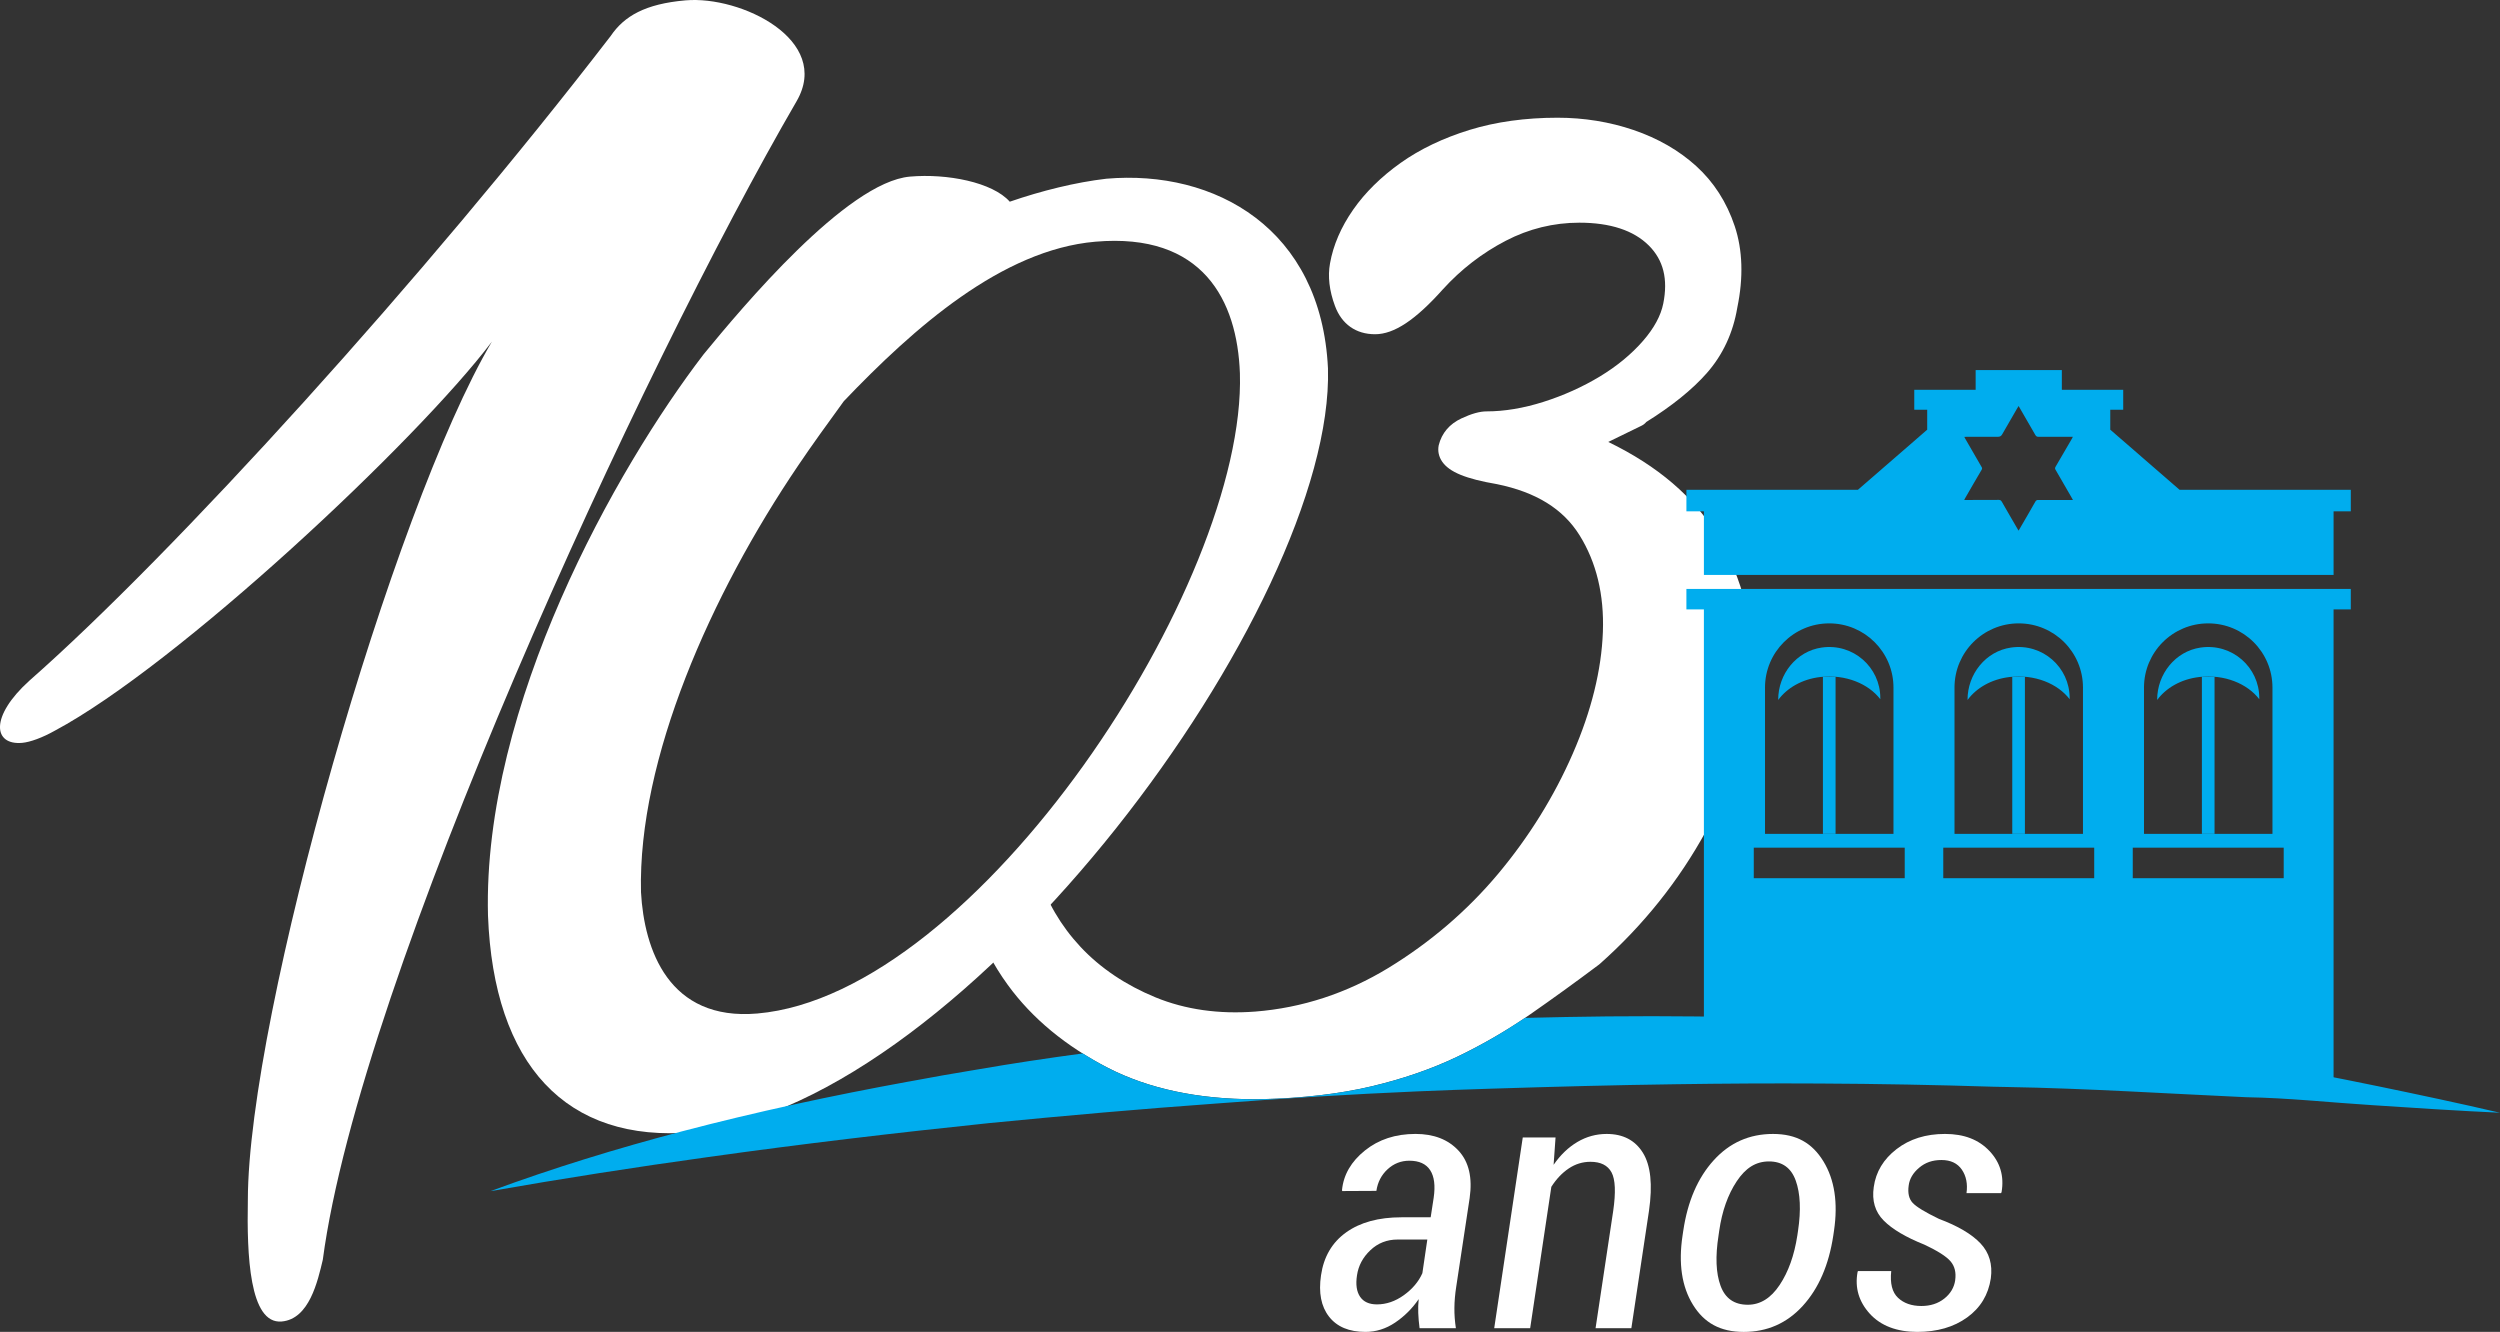 <?xml version="1.0" encoding="UTF-8"?>
<svg id="Layer_1" data-name="Layer 1" xmlns="http://www.w3.org/2000/svg" viewBox="0 0 1704.16 907.9">
  <rect x="0" y="0" width="1704.16" height="907.9" fill="#333333" stroke="none"/>
  <defs>
    <style>
      .cls-1 {
        fill: #fff;
      }

      .cls-2 {
        fill: #00adee;
      }
    </style>
  </defs>
  <path class="cls-1" d="M1170.31,364.66c-15.43-25.8-40.28-47.07-74.02-63.4l22.79-11.12c1.23-.6,2.27-1.44,3.09-2.46,17.56-10.96,31.42-22.15,41.23-33.28,10.97-12.42,18.01-27.57,20.85-44.68,4.26-20.6,3.67-39.3-1.76-55.59-5.42-16.25-14.24-30.01-26.22-40.89-11.71-10.65-26.07-18.93-42.7-24.61-16.36-5.56-33.8-8.39-51.82-8.39-21.87,0-42.04,2.79-59.96,8.3-18.01,5.55-33.83,13.13-47.04,22.51-13.33,9.47-24.21,20.19-32.32,31.84-8.3,11.9-13.62,24.25-15.81,36.66-1.62,8.85-.48,18.61,3.38,29,4.6,12.44,14.3,19.28,27.32,19.28s27.6-9.75,46.25-30.63c12.41-13.64,26.84-24.78,42.89-33.1,15.71-8.17,32.58-12.31,50.11-12.31,21.08,0,37.02,5.24,47.38,15.57,9.96,9.95,13.18,22.89,9.84,39.56-1.65,8.24-6.27,16.78-13.74,25.38-7.88,9.07-17.78,17.25-29.43,24.3-11.84,7.16-24.81,12.99-38.54,17.35-13.52,4.29-26.55,6.47-38.71,6.47-4.67,0-10.3,1.57-17.21,4.81-8.06,3.78-13.37,9.95-15.44,18.28-.78,3.91.02,7.77,2.35,11.16,4.89,7.13,16.15,11.74,37.35,15.35,26.66,5.45,45.08,16.84,56.3,34.83,11.47,18.42,16.83,40.56,15.91,65.83-.94,25.99-7.83,53.9-20.48,82.94-12.78,29.33-29.93,56.94-50.97,82.08-20.99,25.06-46.15,46.63-74.78,64.11-28.26,17.22-58.8,27.23-90.76,29.74-24.76,1.89-47.62-1.35-67.92-9.67-20.43-8.4-37.63-19.97-51.12-34.38-13.47-14.39-23.25-31.14-29.06-49.8-1.24-3.97-2.22-7.95-2.99-11.94-2.84,3.64-6.6,6.58-11.29,8.42-2.09,4.86-4.15,9.74-5.99,14.68-4.4,11.81-13.56,18.09-23.46,19.97,5.41,15.83,13.13,30.76,23.2,44.59,16.56,22.78,39.57,41.81,68.39,56.57,27.62,14.13,61.17,21.29,99.88,21.29,1.73,0,3.48-.02,5.24-.04,27.5-.68,52.38-3.58,73.95-8.64,21.59-5.06,41.48-11.93,59.15-20.41,17.44-8.39,34.14-18.11,49.65-28.88,15.27-10.63,30.97-21.99,46.67-33.76.2-.15.4-.31.58-.48,29.61-26.25,54.02-56.81,72.57-90.84,18.67-34.29,29.17-69.13,31.21-103.56,2.08-34.94-5.99-67.92-23.99-98.05Z"/>
  <path class="cls-1" d="M37.34,498.1c-8.31,4.69-16.76,7.8-22.27,8.28-19.67,1.71-22.16-17.89,5.03-42.45C118.05,377.75,289.53,189.27,416.32,24.48c9.13-13.47,23.46-21.85,50.99-24.24,37.77-3.28,99.85,27,75.72,68.73-106.19,182.81-297.62,598.13-322.99,789.77-3.49,14.57-9.16,40.44-28.05,42.08-22.02,1.91-23.76-45.5-23.04-82.82.16-126.04,98.65-470.67,166.38-585.15-51.17,67.85-214.66,220.76-297.99,265.25Z"/>
  <path class="cls-1" d="M688.32,137.49c21.73-7.48,44.86-13.22,65.79-15.66,74.05-6.43,146.57,33.91,151.12,129.26,4.72,161.87-245.65,500.71-432.93,520.7-86.39,7.5-135.81-46.03-139.65-147.67-3.74-143.3,87.32-304.78,147.07-382.72,25.87-31.47,97.39-117.27,140.58-121.02,25.3-2.2,56.29,3.82,68.02,17.1ZM575.16,273.53c-11.11,15.26-21.66,29.86-31.03,43.73-59.52,87.86-109.44,200.38-107.18,290.96,2.14,38.99,18.82,87.9,79.3,82.65,149.96-13.02,333.35-292.57,328.95-436.43-1.82-49.58-25.13-96.06-98.56-89.68-63.57,5.52-123.61,58.61-171.49,108.77Z"/>
  <g>
    <path class="cls-1" d="M967.67,905.38c-.48-3.69-.78-7.13-.9-10.33-.12-3.2-.02-6.37.3-9.49-4.4,6.41-9.75,11.74-16.04,15.98-6.29,4.24-13.04,6.37-20.25,6.37-11.14,0-19.41-3.46-24.82-10.39-5.41-6.93-7.23-16.33-5.47-28.19,1.84-12.65,7.55-22.4,17.13-29.26,9.57-6.85,22.13-10.28,37.67-10.28h19.95l2.05-13.34c1.2-8.25.4-14.52-2.41-18.8-2.8-4.29-7.53-6.43-14.18-6.43-5.69,0-10.63,1.95-14.84,5.83-4.21,3.89-6.75,8.8-7.63,14.73l-23.31.12-.12-.73c1.03-10.42,6.25-19.39,15.62-26.92,9.37-7.53,20.87-11.29,34.49-11.29,12.5,0,22.27,3.81,29.32,11.41,7.05,7.61,9.57,18.38,7.57,32.33l-9.13,60.33c-.8,5.12-1.22,9.97-1.26,14.54-.05,4.56.3,9.17,1.01,13.81h-24.75ZM938.59,889.16c6.4,0,12.54-2.09,18.38-6.3,5.85-4.21,10.05-9.2,12.61-14.97l3.37-22.94h-20.31c-7.2,0-13.38,2.42-18.5,7.27-5.13,4.85-8.17,10.56-9.13,17.12-.96,6.26-.26,11.11,2.1,14.6,2.36,3.48,6.19,5.22,11.48,5.22Z"/>
    <path class="cls-1" d="M1059.05,793.99c4.64-6.73,10.05-11.91,16.22-15.56,6.17-3.64,12.82-5.46,19.95-5.46,11.13,0,19.37,4.28,24.69,12.85,5.32,8.57,6.71,21.75,4.15,39.53l-12.02,80.03h-24.4l12.02-79.91c1.84-12.73,1.46-21.5-1.14-26.31-2.61-4.8-7.39-7.2-14.35-7.2-5.37,0-10.32,1.52-14.85,4.56-4.52,3.04-8.47,7.21-11.83,12.5l-14.43,96.37h-24.51l19.46-130.02h22.35l-1.32,18.63Z"/>
    <path class="cls-1" d="M1147.43,838.93c2.96-20.02,9.87-36.02,20.73-48,10.85-11.98,24.33-17.96,40.43-17.96s26.75,6.23,34.37,18.68c7.61,12.46,10.02,28.22,7.21,47.29l-.48,3.25c-3.04,20.11-9.98,36.09-20.79,47.95-10.82,11.86-24.24,17.78-40.26,17.78s-27-6.16-34.61-18.5c-7.61-12.33-9.98-28.07-7.09-47.22l.48-3.25ZM1171.47,842.18c-2.24,14.26-1.79,25.69,1.38,34.3,3.16,8.62,9.35,12.92,18.57,12.92,8.49,0,15.72-4.49,21.69-13.46,5.97-8.96,10-20.23,12.07-33.76l.48-3.25c2.09-14.02,1.56-25.39-1.56-34.12-3.12-8.73-9.22-13.1-18.26-13.1s-15.98,4.52-22,13.58c-6,9.05-9.97,20.26-11.9,33.64l-.47,3.25Z"/>
    <path class="cls-1" d="M1332.78,872.58c.73-5.2-.34-9.48-3.18-12.8-2.84-3.32-8.79-7.11-17.84-11.36-12.66-5.05-21.91-10.54-27.76-16.47-5.85-5.92-8.09-13.53-6.73-22.82,1.44-10.34,6.63-18.95,15.56-25.84,8.94-6.89,19.93-10.33,32.99-10.33s23.01,3.88,30.34,11.65c7.33,7.77,10.08,17.11,8.24,28l-.36.72h-23.55c.87-6.32-.19-11.67-3.18-16.04-3.01-4.37-7.63-6.55-13.89-6.55s-11.1,1.77-15.26,5.29c-4.17,3.53-6.53,7.58-7.09,12.14-.72,5.13.19,9.06,2.71,11.77,2.52,2.73,8.51,6.38,17.96,10.94,12.89,4.81,22.33,10.38,28.3,16.71,5.97,6.33,8.31,14.26,7.03,23.79-1.68,11.22-7.06,20.11-16.16,26.68-9.09,6.57-20.45,9.85-34.07,9.85s-24.78-4.12-32.26-12.37c-7.49-8.26-10.28-17.7-8.36-28.36l.24-.72h22.71c-.88,8.41.66,14.47,4.63,18.2,3.97,3.73,9.27,5.59,15.93,5.59,6.16,0,11.37-1.68,15.62-5.05,4.24-3.36,6.73-7.57,7.45-12.61Z"/>
  </g>
  <path class="cls-2" d="M1240.87,461.49c17.23-1.98,32.79,4.6,40.87,15.14v-.81c0-20.91-18.49-37.53-40-34.4-17.26,2.51-29.61,18.11-29.61,35.54v.18c6.02-8.19,16.28-14.22,28.74-15.65Z"/>
  <path class="cls-2" d="M1369.94,461.49c17.23-1.98,32.79,4.6,40.87,15.14v-.81c0-20.91-18.49-37.53-40-34.4-17.26,2.51-29.61,18.11-29.61,35.54v.18c6.02-8.19,16.28-14.22,28.74-15.65Z"/>
  <path class="cls-2" d="M1499.2,461.49c17.23-1.98,32.79,4.6,40.87,15.14v-.81c0-20.91-18.49-37.53-40-34.4-17.26,2.51-29.61,18.11-29.61,35.54v.18c6.02-8.19,16.28-14.22,28.74-15.65Z"/>
  <g>
    <path class="cls-2" d="M1485.75,333.89l-47.25-40.99v-13.62h8.82v-13.56h-41.84v-13.44h-58.75v13.44h-41.84v13.56h8.82v13.62l-47.25,40.99h-116.89v14.66h11.92v43.36h429.23v-43.36h11.74v-14.66h-116.7ZM1389.42,340.83c-.91-.06-1.46.24-1.95,1.03-3.59,6.39-7.3,12.65-10.95,18.97-.12.24-.3.49-.55.91-1.76-3.1-3.53-6.02-5.23-9-2.07-3.59-4.2-7.18-6.2-10.76-.49-.85-1.03-1.22-2.01-1.22-7.36.06-14.78.06-22.14.06h-1.46c.24-.49.36-.79.55-1.1,3.77-6.51,7.48-13.01,11.31-19.46.43-.73.43-1.28-.06-2.01-3.71-6.39-7.36-12.77-11.07-19.16-.18-.36-.36-.73-.67-1.28.67-.06,1.16-.06,1.64-.06,7.05,0,14.11-.06,21.16,0,1.46,0,2.31-.42,3.04-1.7,3.41-6.02,6.87-11.98,10.34-17.94.24-.43.49-.79.85-1.34,1.64,2.86,3.16,5.53,4.74,8.21,2.19,3.83,4.44,7.6,6.63,11.49.49.91,1.09,1.28,2.19,1.28,7.24-.06,14.53,0,21.77,0h1.64c-.3.49-.43.85-.61,1.22-3.71,6.45-7.42,12.83-11.19,19.22-.49.85-.43,1.4.06,2.13,3.71,6.39,7.42,12.83,11.13,19.28.18.31.36.67.67,1.22h-23.66Z"/>
    <path class="cls-2" d="M1149.56,401.46v13.93h11.92v279.26l429.23,46.83v-326.09h11.74v-13.93h-452.89ZM1461.48,468.72c0-24.21,19.58-43.79,43.79-43.79s43.79,19.58,43.79,43.79v99.68h-87.57v-99.68ZM1332.31,468.72c0-24.21,19.58-43.79,43.79-43.79s43.79,19.58,43.79,43.79v99.68h-87.57v-99.68ZM1203.14,468.72c0-24.21,19.64-43.79,43.79-43.79s43.79,19.58,43.79,43.79v99.68h-87.57v-99.68ZM1298.38,598.62h-102.9v-20.8h102.9v20.8ZM1427.55,598.62h-102.9v-20.8h102.9v20.8ZM1556.72,598.62h-102.9v-20.8h102.9v20.8Z"/>
  </g>
  <rect class="cls-2" x="1371.69" y="461.21" width="8.62" height="107.19"/>
  <rect class="cls-2" x="1500.95" y="461.21" width="8.62" height="107.19"/>
  <rect class="cls-2" x="1242.62" y="461.21" width="8.62" height="107.19"/>
  <path class="cls-2" d="M1620.33,740.31c-28.23-5.72-56.34-11.63-84.94-15.63l-85.93-12.11-21.55-2.95-6.69-.67-14.98-1.33-43.46-3.91c-7.55-.76-15.23-1.43-22.78-2.1-80.98-7.15-162.57-9.53-244.16-8.77-18.81.19-37.6.57-56.37,1.03-14.44,9.75-29.82,18.64-45.86,26.36-17.66,8.48-37.56,15.35-59.15,20.41-21.56,5.05-46.44,7.95-73.95,8.64-1.76.02-3.5.04-5.24.04-38.7,0-72.26-7.16-99.88-21.29-6.08-3.11-11.83-6.46-17.39-9.95-24.08,3.25-48.08,6.85-71.94,10.98-15.48,2.57-31.08,5.24-46.55,8.2h-.12c-52.13,9.53-103.76,20.59-154.52,33.93-44.57,11.72-88.28,25.16-130.63,40.79,49.4-8.67,98.93-16.39,148.45-23.26,63.76-8.96,127.65-16.49,191.67-23.16,51.63-5.05,103.26-9.63,154.89-13.34,45.69-3.53,91.5-6.29,137.31-8.29,16.47-.67,33.06-1.33,49.53-1.81,42.22-1.33,84.44-2.48,126.66-3.05h.12c32.56-.48,65-.67,97.56-.48,39.5.19,79.12.95,118.62,2.19,3.1,0,6.19.1,9.29.19,54.35.95,108.34,4.48,162.82,6.96,28.85.48,57.33,3.62,86.18,5.43,28.85,1.91,57.7,3.81,86.79,5.15-27.73-6.48-55.72-12.39-83.82-18.21Z"/>
</svg>